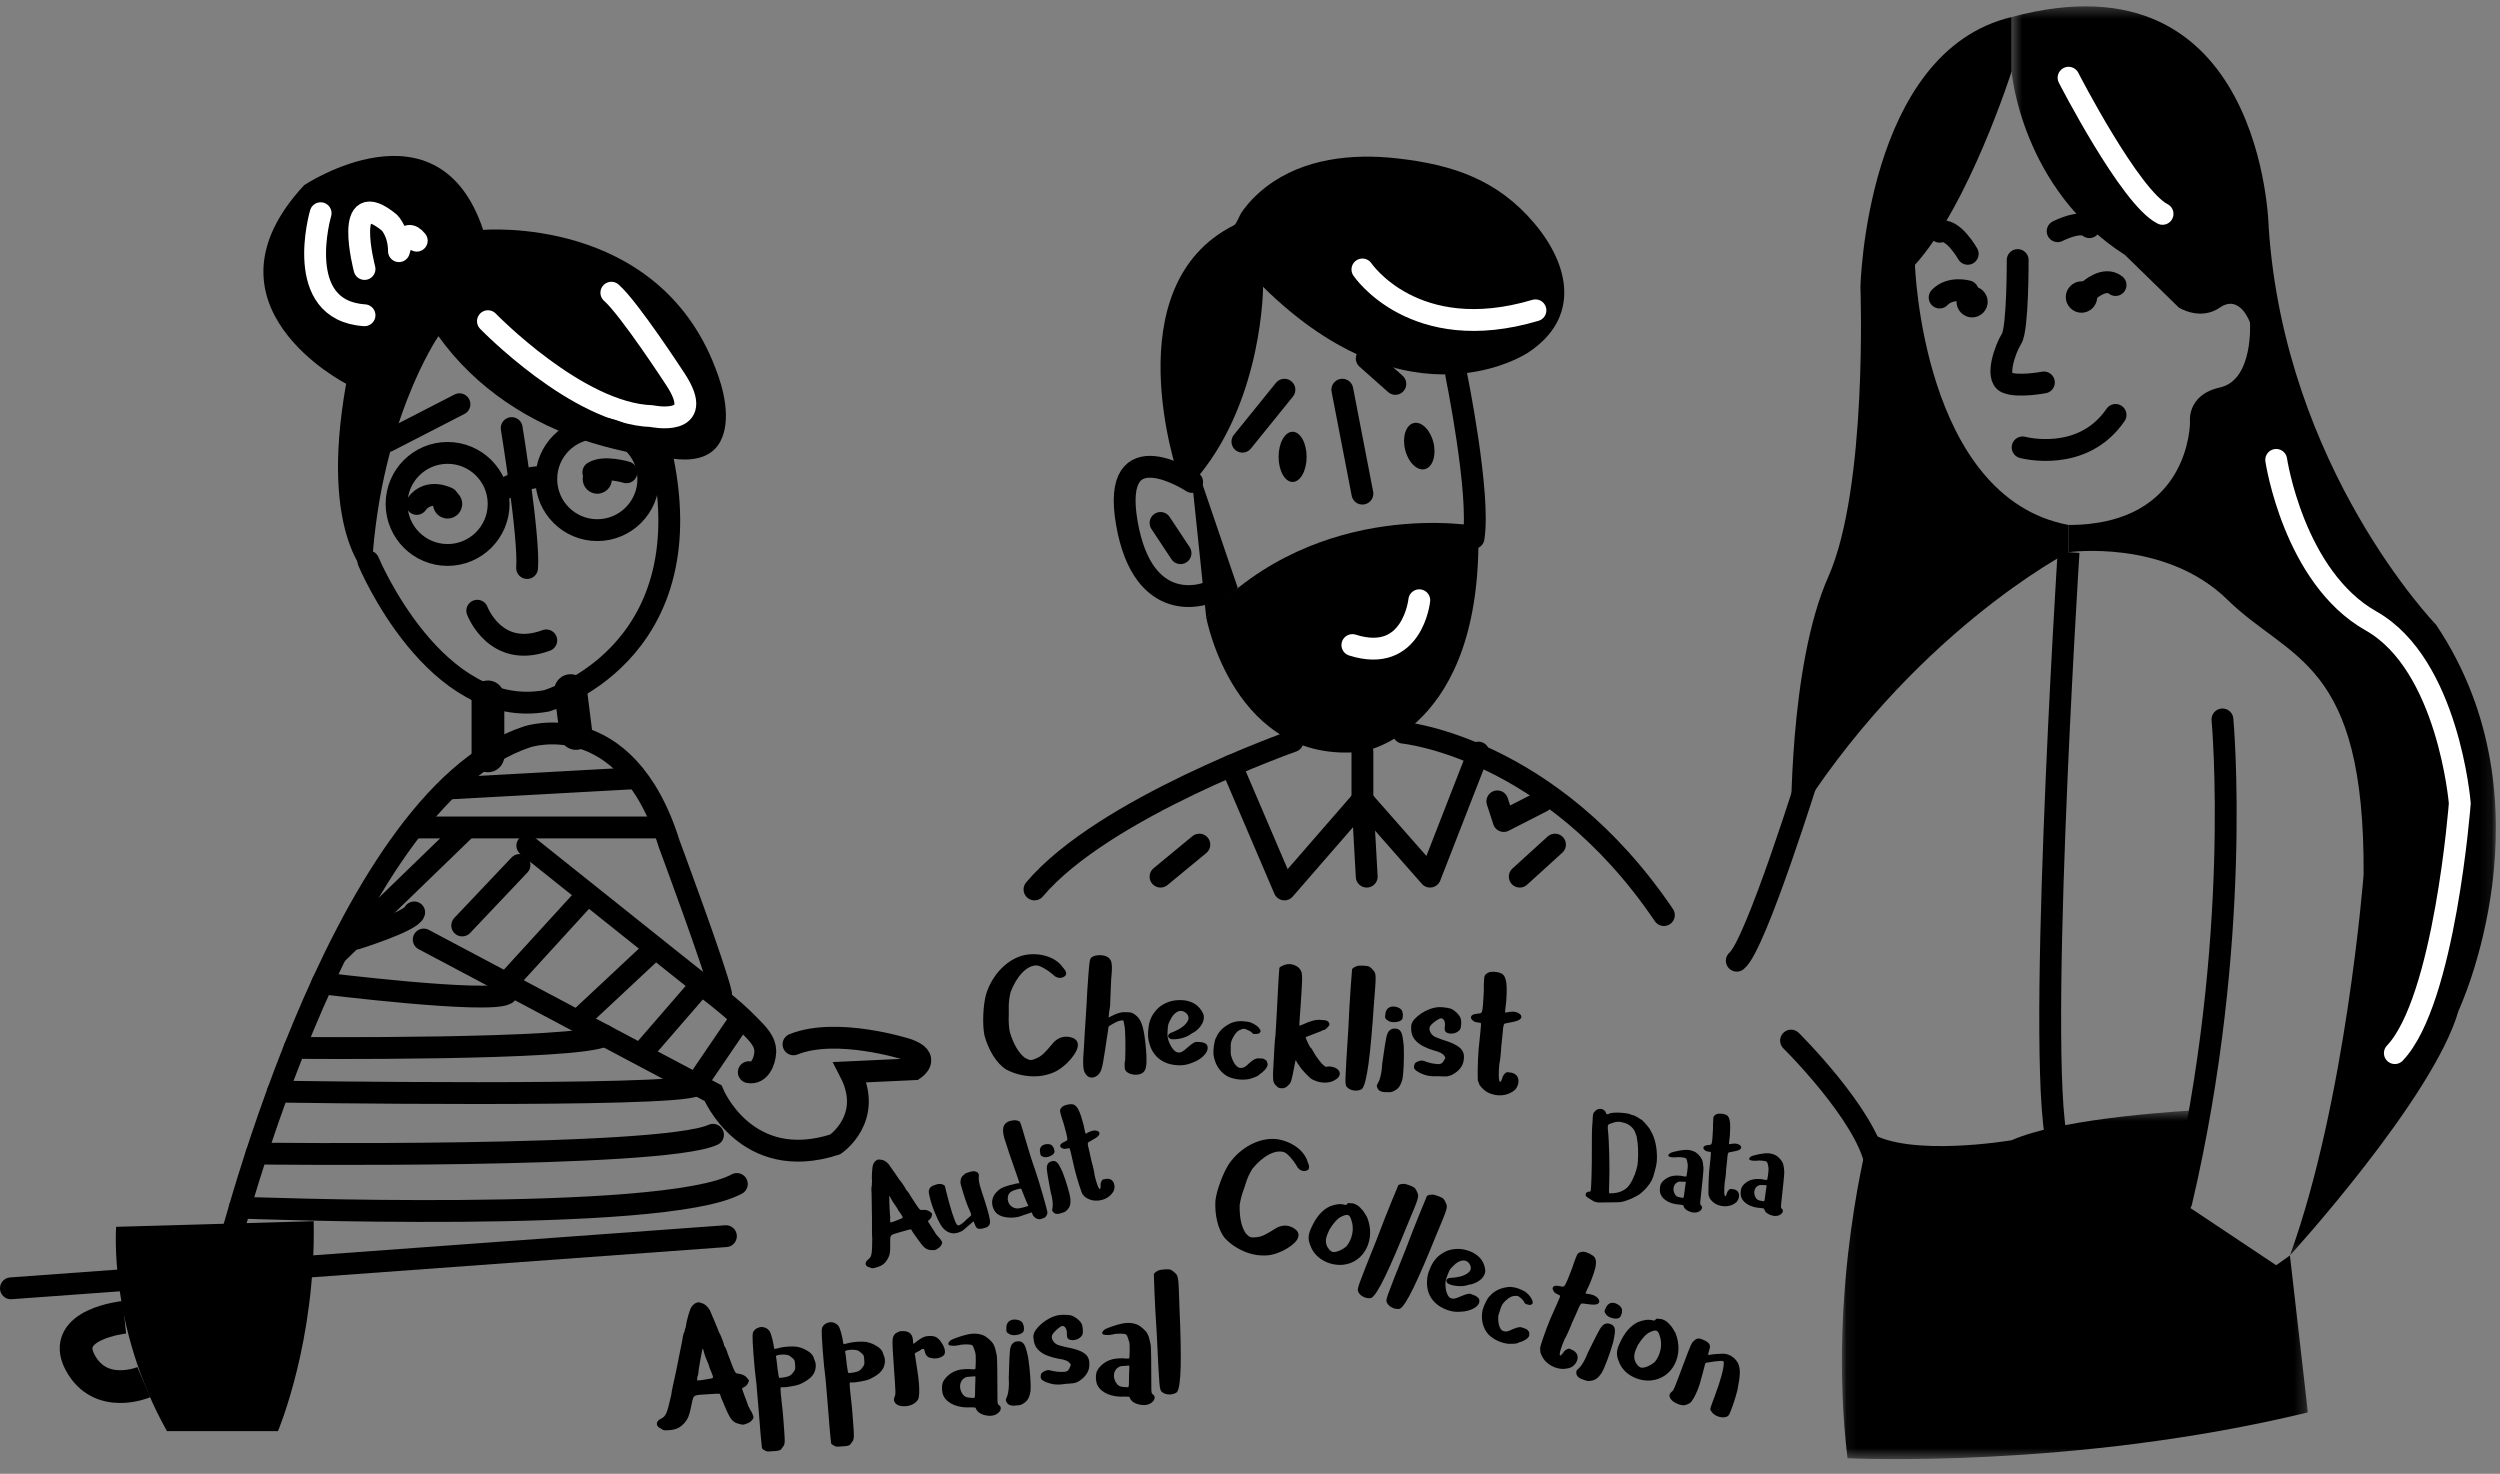 <svg xmlns="http://www.w3.org/2000/svg" xmlns:xlink="http://www.w3.org/1999/xlink" width="229" height="135" viewBox="0 0 229 135">
    <rect x="0" y="0" width="229" height="135" fill="#808080" stroke="none"/>
    <defs>
        <path id="prefix__a" d="M0.533 0.345L44.895 0.345 44.895 114.765 0.533 114.765z"/>
        <path id="prefix__c" d="M0.074 0.524L42.756 0.524 42.756 32.485 0.074 32.485z"/>
    </defs>
    <g fill="none" fill-rule="evenodd">
        <path fill="#000" d="M33.01 53.08s-4.866-3.586-2.304-17.931c0 0-14.09-7.173-3.843-18.189 0 0 12.296-8.197 16.395 4.099 0 0 15.882-1.396 21.262 12.623.77 1.935 1.482 4.757.484 6.714-.731 1.434-2.265 1.782-3.765 1.68-2.715-.184-5.472-.73-8.081-1.533-5.577-1.719-10.583-4.967-13.999-9.75 0 0-5.635 8.198-6.148 22.287" transform="translate(1)"/>
        <path stroke="#FFF" stroke-linecap="round" stroke-linejoin="round" stroke-width="2" d="M28.37 19.53s-2.61 8.912 4.021 9.347M32.391 24.639s-2.066-7.826 2.283-4.24c0 0 .87.87.87 2.609 0 0 .543-2.353 1.63-.96M43.695 29.42s8.206 8.476 15 8.696c0 0 5.109 1.087 2.174-3.369 0 0-4.239-6.522-5.87-7.935" transform="translate(1)"/>
        <path stroke="#000" stroke-linecap="round" stroke-linejoin="round" stroke-width="2" d="M44.674 46.16c0 2.58-2.093 4.674-4.675 4.674-2.58 0-4.673-2.093-4.673-4.674 0-2.581 2.092-4.674 4.673-4.674 2.582 0 4.675 2.093 4.675 4.674zM58.387 43.886c0 2.581-2.093 4.674-4.675 4.674-2.58 0-4.673-2.093-4.673-4.674 0-2.581 2.093-4.674 4.673-4.674 2.582 0 4.675 2.093 4.675 4.674zM41.087 37.029L34.538 40.399M45.87 39.212s1.63 9.992 1.413 12.818M44.562 45.155s3.082-2.021 4.477-1.27M42.717 55.942s1.666 4.457 6.322 2.718" transform="translate(1)"/>
        <path fill="#000" d="M41.338 46.16c0 .74-.599 1.338-1.339 1.338-.739 0-1.337-.599-1.337-1.338 0-.739.598-1.339 1.337-1.339.74 0 1.34.6 1.34 1.34M55.051 43.886c0 .739-.599 1.338-1.339 1.338-.738 0-1.337-.6-1.337-1.338 0-.739.599-1.339 1.337-1.339.74 0 1.34.6 1.34 1.339" transform="translate(1)"/>
        <path stroke="#000" stroke-linecap="round" stroke-linejoin="round" stroke-width="2" d="M32.747 51.427S38.84 66.05 49.04 64.203c0 0 14.415-4.116 10.634-22.275" transform="translate(1)"/>
        <path stroke="#000" stroke-linecap="round" stroke-width="3" d="M43.695 63.836L43.695 69.237M51.266 63.258L51.761 67.185" transform="translate(1)"/>
        <path stroke="#000" stroke-linecap="round" stroke-width="2" d="M19.389 116.372S29.748 73.225 47.302 67.49c0 0 8.997-3.003 13.003 9.831 0 0 4.287 11.52 4.742 13.705" transform="translate(1)"/>
        <path stroke="#000" stroke-linecap="round" stroke-linejoin="round" stroke-width="2" d="M0 118.01L65.494 113.232" transform="translate(1)"/>
        <path stroke="#000" stroke-width="2" d="M40 72.229L57.34 71.273M36.836 75.797L59.777 75.797" transform="translate(1)"/>
        <path stroke="#000" stroke-linecap="round" stroke-linejoin="round" stroke-width="2" d="M20.962 110.618s38.843 1.521 45.533-2.165M22.498 105.664s37.034.468 41.813-1.717" transform="translate(1)"/>
        <path stroke="#000" stroke-linecap="round" stroke-width="2" d="M24.459 99.994s36.028.54 38.213-.553M25.986 95.99s26.065.232 28.396-1.134M28.514 90.071s15.24 1.895 16.855.955" transform="translate(1)"/>
        <path stroke="#000" stroke-width="2" d="M41.781 75.797L29.769 87.429" transform="translate(1)"/>
        <path stroke="#000" stroke-linecap="round" stroke-width="2" d="M31.66 85.969s5.04-1.579 5.281-2.393M37.812 86.06l26.499 14.067s3.004 7.354 11.196 4.7c0 0 3.55-2.382 1.366-6.615l5.87-.273s1.639-1.055-.682-1.825c0 0-6.417-2.048-10.377-.453" transform="translate(1)"/>
        <path stroke="#000" stroke-linecap="round" stroke-width="2" d="M47.302 77.458l14.76 11.784c1.903 1.519 3.905 2.94 5.6 4.698.671.697 1.483 1.418 1.436 2.45-.037.824-.525 2.02-1.51 1.822M41.338 84.772L46.586 79.233" transform="translate(1)"/>
        <path stroke="#000" stroke-width="2" d="M45.368 90.071L52.737 82.003M51.885 93.531L59.048 86.835M58.102 96.114L63.241 90.183M66.956 93.149L62.672 99.441" transform="translate(1)"/>
        <path fill="#000" d="M9.639 112.376s-.724 9.099 4.652 18.714H24.46s3.48-8.168 3.274-19.231l-18.094.517z" transform="translate(1)"/>
        <path stroke="#000" stroke-width="3" d="M10.397 120.662s-5.928.606-4.067 4.121c1.86 3.515 5.844 1.823 5.844 1.823" transform="translate(1)"/>
        <path stroke="#000" stroke-linecap="round" stroke-width="2" d="M40 45.62s-1.755-.92-2.827.54M56.381 43.261s-2.057-.624-3.032 0" transform="translate(1)"/>
        <path fill="#000" d="M114.696 26.273s0 10.082-5.837 17.245h-1.951s-5.975-17.337 5.147-22.898c.2-.1.505-.918.638-1.114.63-.929 1.436-1.74 2.327-2.421 3.375-2.577 7.838-3.04 11.94-2.58 5.116.573 9.203 1.949 12.578 5.94 3.277 3.875 4.228 8.674-.533 11.832 0 0-10.76 7.35-24.309-6.004" transform="translate(1)"/>
        <path stroke="#FFF" stroke-linecap="round" stroke-width="2" d="M123.797 24.683s4.727 7.059 15.85 3.743" transform="translate(1)"/>
        <path fill="#000" d="M134.406 48.21s-14.544-2.78-24.917 8.342c0 0 2.521 13.582 14.308 12.298 0 0 11.146-1.738 10.61-20.64" transform="translate(1)"/>
        <path stroke="#000" stroke-linecap="round" stroke-width="2" d="M132.378 34.254s2.242 10.962 1.6 15.026" transform="translate(1)"/>
        <path fill="#000" d="M107.816 40.457L112.386 53.868 109.489 56.552z" transform="translate(1)"/>
        <path stroke="#000" stroke-linecap="round" stroke-width="2" d="M109.489 54.343s-5.775 2.233-7.272-6.441c-1.497-8.675 5.982-3.755 5.982-3.755M105.305 47.902L107.136 50.67M121.957 35.698L123.797 45.216M116.654 35.698L112.804 40.457M124.192 32.836L126.814 35.164" transform="translate(1)"/>
        <path fill="#000" d="M118.686 41.847c0 1.27-.575 2.3-1.283 2.3-.71 0-1.284-1.03-1.284-2.3 0-1.269.574-2.298 1.284-2.298.708 0 1.283 1.03 1.283 2.298M130.306 40.551c.279 1.166-.076 2.25-.794 2.423-.718.172-1.527-.634-1.806-1.8-.28-1.165.075-2.25.794-2.422.717-.171 1.526.633 1.806 1.8" transform="translate(1)"/>
        <path stroke="#000" stroke-linecap="round" stroke-width="2" d="M117.403 67.895s-17.336 6.097-23.644 13.578" transform="translate(1)"/>
        <path stroke="#000" stroke-linecap="round" stroke-linejoin="round" stroke-width="2" d="M127.556 67.117s13.44 1.3 23.856 16.704M111.801 70.126L116.654 81.473 123.797 73.258 129.993 80.3 134.425 68.936" transform="translate(1)"/>
        <path stroke="#000" stroke-linecap="round" stroke-linejoin="round" stroke-width="2" d="M123.797 68.85L123.797 73.258 124.192 80.3M108.859 77.366L105.305 80.3M136.155 73.405L136.742 75.205 140.263 73.405M141.436 77.366L138.209 80.3" transform="translate(1)"/>
        <path stroke="#FFF" stroke-linecap="round" stroke-width="2" d="M129.006 54.983s-.6 5.866-6.129 4.105" transform="translate(1)"/>
        <path fill="#000" d="M163.062 75.772s-.227-14.75 3.404-22.92c3.632-8.17 2.95-26.552 2.95-26.552s.454-21.56 13.844-24.737v4.993s-3.909 12.255-8.85 17.701c0 0 .68 21.333 14.07 23.828v2.497s-14.525 7.489-25.418 25.19" transform="translate(1)"/>
        <g transform="translate(1) translate(182.727 .235)">
            <mask id="prefix__b" fill="#fff">
                <use xlink:href="#prefix__a"/>
            </mask>
            <path fill="#000" d="M.533 1.328v4.993s.902 10.744 10.397 16.807l4.92 4.805s1.944 1.259 3.775 0c1.83-1.258 2.746 1.373 2.746 1.373s.342 5.263-2.746 5.95c-3.09.686-2.746 3.177-2.746 3.177s.055 9.43-11.127 9.418v2.496s8.839-1.249 14.56 4.357c5.72 5.605 12.583 5.49 12.469 25.168 0 0-1.602 20.707-6.75 34.893 0 0 13.156-14.415 15.444-22.424 0 0 8.924-18.99-2.059-35.35 0 0-13.843-14.3-15.33-36.379 0 0-.432-25.526-23.553-19.284" mask="url(#prefix__b)"/>
        </g>
        <path stroke="#FFF" stroke-linecap="round" stroke-width="2" d="M188.48 7.119s5.635 10.982 8.61 12.47M207.5 42.126s1.602 10.753 8.695 14.757c7.092 4.004 8.122 16.703 8.122 16.703s-1.373 18.075-5.949 22.88" transform="translate(1)"/>
        <path stroke="#000" stroke-linecap="round" stroke-width="2" d="M179.243 23.25s-1.368-2.443-2.572-2.023M187.48 21.178s2.104-1.095 2.907-.37M183.819 23.821s.026 6.292-.559 7.208c-.585.915-1.5 3.546-.47 4.003 1.029.458 3.431 0 3.431 0M184.272 40.981s5.466 1.488 8.513-2.974M179.243 26.681s-1.597-.457-2.572.572M190.387 26.58s1.41-1.271 2.398-.471" transform="translate(1)"/>
        <path fill="#000" d="M181.07 27.648c0 .786-.638 1.424-1.424 1.424-.787 0-1.424-.638-1.424-1.424 0-.786.637-1.424 1.424-1.424.786 0 1.424.638 1.424 1.424M191.1 27.209c0 .793-.642 1.435-1.435 1.435s-1.436-.642-1.436-1.435.643-1.437 1.436-1.437c.793 0 1.435.644 1.435 1.437" transform="translate(1)"/>
        <path stroke="#000" stroke-width="2" d="M188.48 50.582s-3.148 49.518-.83 54.735" transform="translate(1)"/>
        <path stroke="#000" stroke-linecap="round" stroke-linejoin="round" stroke-width="2" d="M198.809 110.1c5.65-24.056 3.767-44.2 3.767-44.2M164.85 70.425S159.827 86.624 158.088 88M163.06 95.318s6.868 6.786 7.738 11.279" transform="translate(1)"/>
        <g transform="translate(1) translate(167.645 101.17)">
            <mask id="prefix__d" fill="#fff">
                <use xlink:href="#prefix__c"/>
            </mask>
            <path fill="#000" d="M2.615 2.553S-1.297 16.755.587 32.405c0 0 20.723 1.015 42.17-4.202L41.112 13.83l-1.258.896-8.691-5.796L32.649.524s-12.15.58-17.034 2.753c0 0-9.377 1.595-13-.724" mask="url(#prefix__d)"/>
        </g>
        <path fill="#000" d="M64.002 125.307c-.092-.385-.317-.809-.4-1.063-.083-.255-.166-.51-.17-.574-.078-.19-.062-.192-.113.007-.1.463-.333 1.765-.367 2.223-.11.269-.098.463-.093.529.005.064.761-.054 1.276-.155.254-.083.257-.034-.133-.967m-1.675-5.566c.056-.134.243-.261.303-.33.315-.153.364-.156.632-.044.264.047.54.272.761.647.158.379.778 1.818.783 1.882.005.065.078.19.152.316.074.125.157.38.235.57.078.19.144.429.149.494.07.06.22.375.308.694.719 1.888.649 1.828 1.043 1.866.328.042.65.214.798.465.138.12.143.185.027.39-.056.133-.162.255-.288.328l-.25.148c-.064.005.485 1.334.571 1.654.07.06.136.3.28.485.23.505.23.505.113.708-.12.14-.225.276-.48.36-.38.156-.38.156-.777.053-.597-.153-.792-.4-1.34-1.713-.23-.505-.393-.95-.397-1.015-.005-.065-.459-.034-1.236.021-1.345.093-1.158-.033-1.454 1.339-.149.661-.245.912-.546 1.26-.363.415-.738.637-1.386.681-.453.032-.567.04-.775-.14-.537-.223-.503-.682.002-.912.44-.227.54-.429.937-2.199.038-.393.193-.974.24-1.238.3-1.306.47-2.36.765-3.732.038-.393.145-.726.205-.796-.005-.065.046-.264.103-.398.084-.657.402-1.705.522-1.844M71.626 124.433c-.105-.09-.278-.241-.378-.283-.217-.082-.643-.101-.947-.031-.256.067-.256.067-.189.322.015.211.092.612.122 1.034.084.515.099.726.147.722.052.046.26-.018.47-.033.467-.081.67-.21.859-.532.15-.173.144-.27.119-.627-.025-.357-.03-.421-.203-.572m-3.534-2.57c.09-.105.26-.23.358-.237.345-.187.88.004 1.067.35.112.203.265.762.346 1.23.015.21.074.352.074.352.048-.004.21-.015.368-.075.463-.13 1.242-.184 1.72-.12.528.126.68.213 1.123.492.278.241.35.35.417.606.195.458.19.621.118.985-.123.578-.616.987-1.42 1.352-.253.115-1.25.3-1.609.276-.214-.034-.199-.036-.048 1.42.103.774.182 1.908.226 2.54.073 1.037.06 1.087-.018 1.352-.091.105-.192.29-.283.395-.204.112-.253.115-.723.148-.518.036-.566.055-.787-.092-.101-.042-.222-.147-.226-.196-.003-.049-.125-1.098-.212-2.346s-.244-2.8-.295-3.53c-.2-1.45-.376-3.994-.357-4.419.03-.263.01-.31.161-.484M77.961 123.99c-.104-.09-.278-.24-.378-.282-.217-.082-.642-.101-.947-.031-.255.067-.255.067-.188.322.014.211.092.613.121 1.034.085.515.1.726.147.722.053.046.26-.018.47-.033.467-.08.67-.209.86-.532.15-.173.143-.27.118-.627-.025-.356-.03-.421-.203-.572m-3.533-2.57c.09-.104.26-.23.357-.237.346-.186.88.004 1.067.35.112.203.265.762.347 1.23.015.21.074.352.074.352.048-.003.21-.014.368-.075.463-.13 1.241-.184 1.719-.12.528.127.68.213 1.124.492.277.241.35.35.417.606.195.459.19.622.117.985-.122.579-.615.987-1.42 1.352-.252.115-1.25.3-1.609.276-.214-.034-.198-.035-.047 1.42.103.774.182 1.908.226 2.54.072 1.037.06 1.087-.02 1.352-.09.105-.19.291-.282.395-.203.112-.252.115-.722.148-.519.036-.566.055-.788-.092-.1-.042-.221-.147-.225-.196-.003-.049-.126-1.098-.213-2.346s-.244-2.8-.295-3.53c-.198-1.45-.375-3.994-.356-4.419.03-.263.01-.31.161-.484M80.963 122.202c.045-.052.262-.197.486-.261.227-.016.486-.034.72.064.287.142.433.36.464.814.024.34.007.325.222.147.478-.375.744-.557 1.197-.588.664-.046.955.161 1.347.867.189.377.212.717.062.89-.26.247-.74.377-1.204.247-.28-.029-.473-.243-.546-.58-.068-.272-.083-.271-.307-.207-.105.122-.311.2-.422.258-.219.13-.219.13-.154.352.008.114.12.774.21 1.386.208 1.337.205 2.232.067 2.585-.203.355-.626.596-1.178.635-.777.054-1.214-.371-.973-.893.097-.235.097-.235-.078-2.746-.183-2.625-.166-2.61.087-2.97M88.326 126.932c.021-.392.027-.784.023-.832-.003-.05-.051-.029-.375-.007-.324.023-.471.016-.61.124-.438.243-.543.836-.28 1.339.22.375.39.477.945.487.328.027.27.144.297-1.11m-2.244-4.159c.185-.144 1.094-.435 1.414-.506.671-.177 1.213-.117 1.65.08.27.145.72.52.853.787.129.22.22.588.296.973.068.272.058 2.014.071 3.822-.002.683.015.682.17.801.106.123.12.09.129.22.011.161-.017.228-.121.366-.24.293-.67.438-1.181.343-.512-.094-.819-.3-.954-.6-.06-.16-.025-.13-.45-.15-1.167.083-2.156-.32-2.513-1.012-.167-.298-.203-.816-.115-1.18.16-.5.744-1.013 1.334-1.185.302-.118 1.046-.17 1.41-.098l.26-.018c.045-.052.074-1.259.01-1.482-.065-.224-.174-.623-.295-.713-.103-.09-.822-.121-1.268.007-.419.078-.794.056-.9-.067-.056-.093.014-.245.2-.388M91.184 121.702c-.025-.357.12-.627.356-.742.281-.166.857-.092 1.068.137.052.045.111.188.173.378.017.243.025.358-.016.458-.127.302-.817.448-1.183.327-.37-.17-.425-.263-.398-.558m.315 2.176c.017-.458.142-.76.33-.87.09-.104.252-.132.397-.142.195-.013.26-.001.465.13.212.23.271.388.484 1.318.176 1.144.276 2.57.218 3.128-.105.609-.282.882-.624 1.101-.233.163-.347.171-.638.192-.5.083-.801-.042-.915-.278-.11-.188-.112-.204.014-.507.169-.37.218-1.073.173-1.72.02-.41.04-1.746.096-2.352M94.15 121.495c.379-.4.924-.765 1.449-.932.397-.158 1.145-.161 1.56-.06.3.11.745.42.895.72.147.234.191.865.075 1.068-.2.39-.854.598-1.243.38-.138-.12-.142-.168-.163-.477.034-.442-.183-.752-.41-.736-.194.013-.684.455-.863.712-.177.256-.127.512.122.805.243.227.31.239 1.104.427 1.485.272 2.115.667 2.107 1.498.045.632-.292 1.176-.914 1.594-.36.221-.474.212-1.186.262-.774.119-1.215.101-1.885-.162-.386-.168-.51-.306-.462-.554-.013-.194.075-.33.439-.486.222-.08.304-.07.686.034.23.049.592.088.787.075.49.03.643-.11.751-.427.116-.203.112-.268-.027-.388-.143-.186-.394-.299-1.003-.387-1.484-.271-2.225-.854-2.29-1.794-.096-.433.092-.772.471-1.172M102.422 125.949c.022-.393.027-.784.023-.833-.003-.049-.05-.028-.374-.006-.325.023-.472.017-.61.125-.439.242-.544.835-.282 1.338.222.375.392.477.946.488.328.026.27.143.297-1.112m-2.244-4.158c.185-.144 1.094-.435 1.414-.506.672-.178 1.214-.117 1.65.08.271.145.72.52.853.788.13.218.22.587.296.972.068.272.059 2.014.071 3.822-.001.683.015.682.17.802.106.123.12.089.129.218.011.162-.017.23-.12.367-.241.293-.67.438-1.182.343-.512-.095-.818-.301-.954-.601-.06-.159-.025-.129-.45-.148-1.166.082-2.155-.322-2.513-1.014-.167-.298-.203-.815-.115-1.18.161-.5.745-1.012 1.334-1.183.301-.12 1.047-.172 1.41-.099l.26-.018c.045-.052.075-1.26.01-1.483-.064-.223-.174-.622-.294-.712-.104-.09-.823-.121-1.27.008-.418.077-.793.055-.9-.068-.055-.093.016-.245.201-.388M104.69 116.689s.211-.243.326-.25c.104-.121.429-.144.77-.168.453-.031.558.075.8.286.364.316.364.316.453 3.224.199 4.48.18 7.266-.24 7.751-.326.25-.99.297-1.354-.02-.243-.21-.242-.194-.486-5.339-.202-2.9-.26-5.37-.269-5.484M81.288 110.867c-.14-.292-.395-.593-.507-.783-.11-.19-.22-.38-.235-.432-.097-.138-.084-.142-.091.026.002.389.04 1.476.094 1.85-.043.234.002.387.017.438.015.052.602-.174.997-.346.19-.11.202-.071-.275-.753m-2.314-4.175c.021-.117.149-.251.185-.317.227-.177.264-.188.5-.146.22-.009.48.124.723.387.192.277.942 1.323.957 1.374.014.051.096.139.177.227.081.087.192.277.288.415.096.14.19.32.205.371.066.037.243.263.37.504.904 1.39.838 1.354 1.16 1.316.272-.024.56.058.722.234.133.072.147.124.089.307-.02.117-.085.233-.172.314l-.174.163c-.052.015.62.986.746 1.227.066.036.16.217.308.341.272.365.272.365.214.549-.072.133-.131.26-.322.372-.277.192-.277.192-.614.179-.506-.02-.707-.184-1.375-1.142-.273-.365-.48-.694-.495-.745-.015-.05-.373.053-.988.232-1.063.31-.935.176-.933 1.328-.005.558-.039.775-.22 1.106-.218.397-.48.64-.993.79-.358.104-.448.13-.645.021-.47-.085-.524-.459-.159-.732.314-.258.359-.437.37-1.928-.04-.322-.015-.815-.025-1.035.013-1.1-.034-1.977-.036-3.129-.038-.323-.01-.608.025-.674-.014-.052-.007-.22.014-.337-.047-.543.025-1.44.098-1.572M86.985 108.193c.006-.266.128-.468.349-.615.08-.108.22-.148.464-.22.307-.089.481-.112.713.015.132.074.192.278.141.487.005.11-.012.24.092.696.09.307.292.957.471 1.474.329 1.03.508 1.742.465 1.977-.03.273-.223.426-.576.5-.282.083-.519.083-.636-.036-.048-.069-.13-.157-.19-.362-.066-.133-.108-.232-.108-.232s-.117.076-.267.23c-.266.231-.453.396-.667.57-.176.163-.62.306-.886.3-.463-.018-.872-.274-1.166-.759-.362-.575-.894-1.878-1.049-2.695-.075-.352-.085-.434-.012-.565.05-.21.236-.333.518-.415.3-.117.558-.136.79-.008.133.072.12.076.216.506.39 1.623.822 2.915.996 3.128.106.08.097.097.238.055.103-.03.446-.282.675-.543.095-.056.197-.183.267-.23.157-.13.16-.117.101-.321-.03-.104-.163-.37-.26-.606-.115-.3-.276-.712-.449-1.3-.212-.73-.266-.868-.23-1.03M92.73 109.353c-.174-.45-.16-.453-.236-.472-.178.01-.639.144-.794.231-.22.106-.348.282-.384.543-.085.566.356 1.077.957 1.04.28-.04.94-.204.922-.268-.068-.092-.305-.662-.466-1.074m-1.75-5.145c-.2-.83-.104-1.22.365-1.467.348-.143.741-.174.989-.038.122.034.126.046.633 1.789.269.922.641 2.105.814 2.555.43 1.236 1.169 3.869 1.167 4.008-.014.186-.088.318-.126.33-.038.01-.014.045-.014.045-.02.075-.205.157-.371.205-.283.124-.6-.006-.787-.27-.069-.091-.102-.207-.114-.245-.019-.064-.055-.095-.146-.027-.065.019-.326.123-.621.208-.45.173-.559.178-.865.225-1.092.067-1.75-.241-1.964-.97-.146-.5-.038-.99.383-1.405.34-.308.42-.37 1.15-.584.358-.104.703-.163.766-.182.076.02.136-.011.136-.011s-.1-.388-.284-.876c-.342-.942-.957-2.764-1.11-3.29M94.914 107.314c-.065-.37-.018-.635.114-.756.054-.099.179-.15.293-.182.155-.045.21-.048.397.023.209.147.285.265.616.973.342.887.67 2.014.72 2.472.024.507-.07.757-.307.992-.159.171-.249.197-.479.265-.386.155-.649.106-.783-.063-.121-.132-.125-.144-.077-.409.072-.326-.012-.9-.161-1.41-.055-.332-.272-1.41-.333-1.905m-.632-1.692c-.081-.282-.013-.524.157-.657.197-.182.67-.223.88-.076.05.027.122.132.205.275.056.191.082.28.067.37-.049.263-.577.5-.892.467-.327-.072-.388-.137-.417-.379M96.129 101.61c.063-.115.126-.189.204-.253.28-.18.731-.255.987-.19.37.129.612.627.933 1.868.088.446.176.796.176.796.01.039.129-.037.297-.13.245-.111.296-.126.525-.152.434.013.598.243.344.511-.103.127-.474.333-.845.538-.116.076-.13.08-.078.4.053.178.177.753.303 1.327.153.525.282 1.154.295 1.345.167.716.381 1.306.497 1.231.04-.011.05-.168.05-.307-.026-.09.015-.282.079-.397.064-.116.09-.166.281-.18.256-.074.36-.05.578.027.33.18.42.683.253 1.065-.344.629-1.13.982-1.935.841-.293-.053-.69-.27-.766-.388-.064-.079-.103-.163-.142-.152-.065-.079-.47-1.28-.737-2.342-.485-2.138-.41-1.882-.549-1.883-.09.026-.229.025-.319.051-.19.013-.41-.117-.435-.206-.053-.18.101-.321.398-.45.295-.128.295-.128.154-.754-.1-.345-.24-.97-.395-1.357-.206-.704-.206-.704-.153-.858M89.332 91.053c.563-1.797 1.957-3.234 3.532-3.574 1.41-.266 2.869.202 3.495 1.138.389.422.378.683.128.835-.334.23-.753.13-1.064-.207-.392-.343-1.121-.795-1.445-.81-.91-.037-1.863.995-2.412 2.453-.105.564-.194.739-.16 1.894-.04.91.024 1.334.089 1.744.357 1.17.828 1.937 1.38 2.365.476.265.574.268 1.07.046.498-.223.752-.472 1.54-1.43.51-.549 1.183-.684 1.838-.412.733.356.452 1.255-.583 2.284-.694.637-1.194.942-2.194 1.144-1.082.198-2.389-.02-3.359-.547-.888-.526-1.663-1.81-2.013-3.141-.203-1-.127-2.802.158-3.782M98.595 90.743c.204-2.934.204-2.934.454-3.086.335-.23 1.032-.2 1.35-.024.46.263.53.575.384 2.08l-.103 2.467c-.104.549-.125 1.035-.125 1.035s.25-.152.582-.3c.396-.146.562-.22 1.033-.2.47.02.551.022.865.28.536.412.75 1.136.92 2.9.115 1.125.082 1.905-.09 2.141-.27.623-1.696.498-1.832-.142.003-.081-.061-.474.033-.795.034-.795.053-2.794-.09-3.272-.064-.392-.064-.409-.311-.337-.161-.007-.477.142-.727.294-.4.227-.416.21-.43.535-.103.548-.445 3.249-.622 3.632-.193.707-1.002.998-1.372.511-.31-.339-.375-.748-.204-2.886.043-1.039.214-3.161.285-4.833M104.96 92.474c.394-.455 1.155-.813 1.807-.85.702-.069 1.363.072 1.867.468.299.24.574.658.627.92.077.49-.19 1.065-.86 1.525-.1.06-.215.104-.25.135-.034.032-.15.108-.25.169-.5.288-1.27.418-1.64.336-.161-.038-.269-.189-.265-.286.005-.114.174-.27.29-.297.114-.028.629-.266.862-.419.4-.243.744-.668.723-.928.012-.309-.348-.633-.656-.646-.34-.046-.761.294-.976.755-.21.382-.262.461-.29 1.11-.021.52-.004.504.093.882.146.397.313.68.532.884.188.17.302.175.415.18.195.008.394-.098.784-.455.236-.217.42-.356.587-.447.199-.09.182-.074.523-.06.34.015.532.104.64.223.37.503-.316 1.336-1.338 1.683-.43.177-.807.243-1.294.222-1.314-.055-2.26-.761-2.6-1.962-.142-.478-.16-.835-.105-1.354.063-.729.28-1.256.774-1.788M111.685 93.748c.298-.134.43-.161.724-.198.278-.037.78.017 1.07.078.432.148.796.407.96.707.044.132.043.164-.008.21-.054.129-.201.171-.413.162-.18.042-.323-.046-.367-.145-.046-.051-.332-.226-.542-.283-.143-.055-.192-.057-.34-.015-.362.116-.565.302-.794.715-.194.35-.267.558-.24 1.063-.014.325-.006.52.037.668.184.658.554 1.145.88 1.11.244.01.41-.064.748-.408.255-.233.37-.292.52-.384.217-.089.233-.088.508-.077.276.012.325.014.451.118.127.054.142.087.185.235.12.216.031.407-.157.643-.138.173-.441.421-.49.419 0 0-.068.078-.12.125-.15.124-.546.253-.825.34-.706.148-1.53.032-2.087-.268-.681-.402-1.138-1.153-1.232-2.001-.03-.441.082-1.184.19-1.423.05-.047.087-.16.141-.287.054-.128.14-.221.14-.221.05-.048.07-.112.12-.159.224-.283.56-.528.941-.724M116.191 88.653c.053-.095.368-.243.532-.285.528-.19 1.265.102 1.455.58.15.315.107.948-.028 2.99-.095 1.102-.133 1.995-.133 1.995-.001.048.147-.01.794-.292.528-.19.856-.273 1.276-.207.373.016.405.034.563.138.202.22.147.363-.072.565-.101.094-.22.203-.268.201 0 0-.165.01-.265.103-.644.232-1.39.558-1.438.557-.05.046.338.859.431.96.049.003.156.17.246.337.242.432.396.65.798 1.138.297.272.36.323.46.279.099-.044.472-.029.728.08.51.232.607.643.217 1-.319.247-.699.394-1.218.372-.47-.02-.727-.128-1.093-.305-.206-.107-.954-.887-1.106-1.154-.044-.098-.106-.165-.153-.217-.047-.05-.09-.166-.138-.216-.088-.216-.104-.217-.169.156-.33 1.708-.331 1.724-.603 1.973-.171.204-.336.295-.645.282-.211-.009-.306-.062-.462-.232-.298-.272-.355-.436-.23-2.268.035-.844.098-1.93.164-2.35.018-.422.132-1.994.194-3.455.061-1.46.161-2.676.163-2.725M122.852 88.755s.236-.218.35-.213c.12-.11.443-.095.784-.08.455.018.547.135.765.373.326.355.326.355.09 3.254-.3 4.475-.628 7.24-1.102 7.676-.35.213-1.015.185-1.342-.17-.218-.237-.218-.22.111-5.36.122-2.905.34-5.367.344-5.48M125.895 92.947c.014-.357.188-.61.436-.698.298-.133.861.004 1.046.256.047.05.089.199.129.395-.01.244-.015.358-.067.453-.159.285-.86.354-1.212.192-.348-.209-.393-.308-.332-.598m.07 2.198c.067-.453.226-.739.425-.828.101-.094.264-.103.41-.097.195.008.26.027.448.181.184.252.227.416.333 1.364.049 1.156-.01 2.584-.131 3.132-.172.594-.378.846-.743 1.025-.25.136-.364.131-.655.118-.505.028-.792-.13-.879-.377-.088-.2-.088-.215.07-.5.21-.35.337-1.044.364-1.692.066-.404.236-1.73.358-2.326M128.864 93.071c.421-.355 1.003-.657 1.544-.764.411-.113 1.156-.033 1.556.114.287.142.694.5.81.814.12.25.094.882-.044 1.072-.243.364-.915.498-1.278.238-.124-.135-.122-.184-.11-.492.084-.435-.097-.768-.324-.777-.195-.009-.732.375-.936.61-.206.236-.184.497.03.815.217.252.282.271 1.05.548 1.445.434 2.028.898 1.927 1.723-.026.632-.42 1.137-1.086 1.482-.381.18-.494.158-1.208.128-.782.033-1.218-.035-1.853-.37-.366-.21-.474-.362-.399-.603.008-.195.112-.32.49-.434.23-.055.31-.036.678.11.225.075.58.154.774.162.483.086.652-.037.794-.34.138-.19.141-.254.017-.39-.122-.2-.36-.34-.955-.495-1.444-.434-2.116-1.097-2.076-2.038-.047-.441.178-.756.6-1.113M135.072 89.268c.117-.109.218-.17.333-.213.395-.098.944-.01 1.212.164.379.292.464.962.35 2.519-.071.55-.106.987-.106.987-.002.048.161.006.391-.034.327-.034.392-.031.665.029.497.184.597.513.198.723-.167.108-.675.2-1.183.292-.164.042-.18.042-.246.429-.009.227-.088.94-.166 1.65-.028.667-.126 1.442-.184 1.668-.087.89-.07 1.655.095 1.613.048.002.12-.173.176-.334.005-.113.127-.32.245-.428.119-.11.17-.156.395-.098.325.014.436.084.656.255.31.339.22.953-.12 1.328-.644.59-1.688.694-2.562.218-.318-.176-.691-.581-.733-.746-.044-.115-.056-.23-.104-.232-.045-.116-.045-1.66.06-2.989.275-2.655.26-2.33.1-2.385-.113-.005-.273-.06-.387-.066-.225-.058-.427-.294-.422-.407.01-.227.241-.331.633-.364.392-.032.392-.032.474-.81.018-.437.099-1.213.072-1.719.037-.893.037-.893.158-1.05M148.462 103.245c-.198-.216-.568-.39-.859-.438-.289-.098-.582-.061-.88.048-.433.153-.467.114-.449.542.128 1.017.188 3.678.125 5.15-.033.802-.033.79.139.76.255.012.758-.064 1.02-.2.61-.315.63-.51.838-.781.183-.31.335-.742.373-.777.004-.085.055-.132.201-.712.1-.336.107-1.677.04-2.105-.062-.553-.094-.676-.172-.85-.118-.382-.212-.46-.376-.637m-3.466-1.34c.089-.082.18-.212.266-.245.263-.16.59-.11.787.155.032.086.077.174.077.174.033.087.179.093.217.058.216-.198 1.396-.149 1.938-.004.167.092.385.138.42.14.252.132.502.276.537.315.034.037.082.052.119.054.036 0 .608.61.768.873.353.6.55 1.156.633 2.05.055.721.025 1.146-.216 1.941-.146.58-.28.866-.729 1.396-.09.118-.534.526-.66.606-.525.32-1.133.598-1.722.696-.209.027-1.476.023-2.026.036-.122-.004-.29-.06-.41-.103-.654-.404-.785-.458-.74-.665.005-.121.144-.237.35-.228.123.005.123-.007.178-1.31.03-.717.034-1.973.031-2.778-.003-.804.002-1.779.056-2.203.028-.67.031-.755.126-.959M153.335 108.899c.048-.29.084-.582.086-.618.002-.037-.035-.026-.279-.036-.243-.01-.351-.028-.465.04-.347.145-.475.579-.321.975.133.298.252.388.664.442.242.047.19.13.315-.803m-1.325-3.286c.15-.092.85-.232 1.095-.259.516-.076.914.014 1.223.197.19.13.493.448.57.658.077.175.114.455.14.75.026.208-.125 1.505-.266 2.853-.06.51-.047.51.059.612.068.1.081.077.077.175-.005.121-.031.169-.12.263-.204.198-.536.27-.909.156-.373-.113-.584-.292-.66-.528-.032-.122-.009-.098-.323-.147-.876-.037-1.58-.42-1.789-.965-.1-.236-.083-.625.013-.89.162-.358.64-.692 1.094-.77.234-.064.793-.04 1.059.044l.194.008c.038-.035.161-.932.132-1.104-.03-.172-.078-.478-.16-.555-.07-.075-.603-.159-.947-.1-.318.023-.595-.025-.666-.126-.032-.074.033-.182.184-.272M156.03 102.198c.089-.082.163-.128.25-.16.295-.073.708-.008.91.123.283.219.347.721.262 1.888-.055.412-.08.74-.08.74-.001.037.121.006.293-.024.245-.026.294-.025.5.021.371.138.446.385.147.542-.125.08-.506.15-.887.219-.123.032-.135.031-.184.322-.007.17-.066.704-.126 1.238-.02.5-.094 1.082-.137 1.25-.065.668-.052 1.242.07 1.21.037.002.092-.13.133-.25.004-.086.096-.24.184-.322.09-.082.127-.116.296-.073.243.01.327.062.492.192.233.253.165.713-.091.995-.481.443-1.265.52-1.921.163-.238-.131-.518-.436-.549-.56-.033-.085-.042-.171-.078-.173-.033-.086-.033-1.245.045-2.24.205-1.992.195-1.748.075-1.79-.084-.004-.204-.046-.29-.05-.17-.043-.32-.22-.317-.304.008-.17.182-.25.476-.274.293-.024.293-.024.354-.606.013-.329.075-.911.054-1.29.028-.67.028-.67.118-.787M160.734 109.21c.049-.291.085-.582.087-.618.001-.037-.036-.026-.279-.037-.243-.01-.352-.027-.465.041-.347.145-.475.579-.321.975.134.298.251.388.664.442.242.047.189.13.314-.803m-1.324-3.287c.15-.09.85-.232 1.095-.258.515-.076.914.013 1.223.197.19.13.493.448.57.658.077.174.114.456.14.749.027.209-.125 1.507-.267 2.854-.059.51-.046.51.06.612.068.1.082.077.078.174-.006.122-.032.17-.122.263-.203.2-.535.27-.908.156-.373-.113-.585-.292-.66-.527-.032-.123-.009-.098-.323-.147-.877-.037-1.58-.42-1.788-.965-.1-.236-.084-.625.013-.89.16-.358.638-.692 1.092-.77.235-.064.795-.04 1.06.043l.194.01c.037-.036.16-.932.131-1.105-.029-.172-.078-.478-.159-.555-.07-.076-.603-.159-.947-.1-.318.024-.596-.025-.665-.126-.033-.074.033-.182.183-.273M111.614 106.555c1.055-1.476 2.764-2.375 4.31-2.213 1.37.179 2.566 1.046 2.86 2.093.229.503.141.738-.135.802-.375.11-.73-.107-.911-.51-.257-.43-.79-1.064-1.083-1.175-.821-.307-2.005.353-2.945 1.522-.265.486-.399.62-.716 1.688-.308.82-.377 1.23-.442 1.624-.023 1.178.177 2.022.554 2.582.357.385.445.417.967.362.522-.054.83-.207 1.84-.848.633-.348 1.288-.269 1.807.176.565.546.037 1.284-1.22 1.917-.827.376-1.377.504-2.354.388-1.05-.143-2.183-.734-2.911-1.51-.657-.748-.981-2.157-.902-3.482.115-.977.726-2.604 1.281-3.416M122.35 114.144c.493-.602.742-1.579.422-2.418-.15-.491-.326-.557-.917-.277-.328.162-.688.545-1.08 1.184-.316.668-.388.991-.27 1.388.098.32.393.648.605.662.316.051.906-.23 1.24-.54m.07-3.887c.021-.058.182-.083.313-.033.283-.043.74.21.962.511.168.13.368.49.531.768.818 2.013-.243 4.174-2.252 4.357-1.272.091-2.544-.62-2.937-1.754-.26-.6-.209-1.048.086-1.656.438-.99 1.012-1.628 1.683-1.944.482-.171.851-.267 1.298-.166.132.049.266.05.316-.083M127.093 108.548s.281-.129.384-.09c.142-.065.435.046.743.161.41.154.46.289.588.572.192.423.192.423-.895 3.01-1.62 4.007-2.75 6.442-3.315 6.699-.385.09-.987-.136-1.179-.559-.128-.282-.133-.268 1.712-4.877.984-2.624 1.923-4.814 1.962-4.916M129.717 109.532s.282-.13.385-.09c.141-.065.434.046.742.161.41.154.46.29.588.572.192.423.192.423-.894 3.01-1.62 4.007-2.751 6.443-3.316 6.7-.385.089-.986-.137-1.178-.56-.129-.282-.133-.268 1.711-4.876.985-2.625 1.924-4.815 1.962-4.917M131.27 114.713c.496-.299 1.302-.398 1.911-.236.663.148 1.226.476 1.569.99.202.31.328.775.3 1.03-.079.474-.496.92-1.248 1.138-.11.026-.228.032-.27.05-.04.018-.17.054-.279.08-.545.113-1.289.002-1.604-.184-.136-.084-.188-.255-.155-.342.038-.103.24-.195.353-.186.113.01.656-.055.916-.125.44-.101.882-.388.94-.634.105-.278-.128-.683-.407-.788-.296-.144-.784.041-1.12.4-.308.286-.379.342-.599.93-.175.468-.155.46-.178.835.014.407.081.717.22.97.122.213.224.25.327.29.175.065.39.028.854-.183.282-.128.493-.199.672-.232.21-.022.189-.013.497.103.309.115.456.254.52.395.188.572-.69 1.128-1.732 1.14-.447.034-.811-.02-1.251-.184-1.188-.446-1.842-1.378-1.793-2.58.014-.48.105-.814.311-1.27.276-.65.634-1.068 1.246-1.407M137.05 117.9c.312-.033.44-.017.72.036.266.05.71.25.958.394.352.265.606.612.67.936-.002.133-.013.163-.073.19-.088.1-.236.096-.427.025-.178-.017-.283-.14-.293-.245-.028-.06-.237-.306-.41-.421-.116-.093-.16-.109-.308-.116-.367-.003-.609.107-.942.416-.283.263-.413.431-.54.902-.11.293-.161.475-.166.623-.03.658.163 1.216.472 1.282.221.082.394.064.81-.15.301-.136.426-.157.591-.195.223-.016.238-.01.487.082.25.094.293.11.378.242.1.089.104.123.098.271.046.236-.093.383-.337.543-.177.117-.529.253-.573.236 0 0-.087.052-.147.08-.176.068-.577.067-.86.06-.69-.074-1.41-.427-1.83-.87-.504-.573-.696-1.397-.527-2.204.104-.412.43-1.06.6-1.246.061-.028.129-.12.217-.22s.194-.16.194-.16c.06-.03.097-.082.157-.11.29-.193.672-.316 1.08-.38M143.633 114.751c.142-.064.252-.09.371-.095.39.03.867.275 1.061.515.258.38.135 1.02-.437 2.412-.23.482-.394.872-.394.872-.016.044.147.055.369.088.31.065.368.087.6.225.4.317.393.648-.036.723-.185.047-.677-.02-1.17-.088-.164-.013-.179-.018-.354.318-.077.205-.363.834-.65 1.463-.225.6-.548 1.283-.668 1.471-.346.79-.561 1.496-.398 1.507.045.016.163-.123.262-.253.038-.103.213-.255.353-.32.142-.063.203-.091.391.03.294.11.374.208.524.43.183.404-.085.94-.51 1.181-.765.348-1.753.128-2.411-.57-.238-.257-.458-.74-.447-.903-.005-.12.018-.227-.026-.244-.005-.12.458-1.534.953-2.72 1.048-2.35.938-2.056.81-2.156-.104-.038-.234-.136-.337-.175-.189-.121-.302-.398-.263-.5.076-.206.32-.23.688-.143.37.087.37.087.677-.6.148-.396.456-1.082.582-1.554.303-.806.303-.806.46-.914M146.072 119.847c.12-.323.355-.503.608-.508.314-.033.789.262.882.547.027.061.022.21 0 .402-.082.22-.12.322-.197.394-.232.215-.895.067-1.169-.187-.256-.297-.267-.401-.124-.648m-.596 2.034c.198-.395.43-.609.638-.63.121-.056.273-.016.405.034.176.066.229.103.356.3.093.286.082.45-.105 1.35-.302 1.074-.786 2.363-1.06 2.83-.336.491-.6.66-.989.716-.27.05-.372.01-.636-.089-.471-.126-.685-.357-.69-.61-.022-.209-.018-.223.214-.438.297-.256.62-.854.841-1.44.181-.35.735-1.513 1.026-2.023M150.593 124.736c.493-.601.742-1.577.422-2.417-.15-.492-.326-.557-.917-.277-.327.162-.689.545-1.08 1.184-.316.668-.388.99-.268 1.387.096.321.392.649.604.662.315.051.906-.229 1.24-.539m.069-3.887c.022-.058.182-.083.313-.033.284-.043.741.21.963.511.168.13.368.49.531.769.817 2.012-.244 4.173-2.253 4.355-1.272.092-2.543-.619-2.937-1.753-.26-.6-.208-1.049.086-1.657.438-.99 1.012-1.627 1.683-1.944.482-.17.852-.266 1.298-.166.133.05.267.05.316-.082M154.225 122.771c.073-.107.29-.192.476-.156.217.048.646.241.789.395.171.166.188.389.035.8-.092.333-.092.333.128.282.36-.067.984-.082 1.222-.094.595.022 1.187.446 1.399 1.043.15.491.132.986-.13 2.31-.141.465-.199.795-.446 1.454-.292.778-.314.836-.446.92-.436.272-1.253-.001-1.513-.467-.132-.183-.118-.178.35-1.424.555-1.48.84-2.595.807-3.042.003-.099-.047-.1-.135-.134-.128-.014-.873.057-1.273.141-.293.024-.278.03-.327.245-.047.217-.19.732-.47 1.747-.191.598-.477 1.227-.737 1.563-.106.194-.51.378-.792.372-.356-.033-.799-.232-1.004-.443-.315-.319-.315-.587.01-.833.155-.143.155-.143.957-2.282.82-2.185.815-2.17 1.1-2.397" transform="translate(1)"/>
    </g>
</svg>
